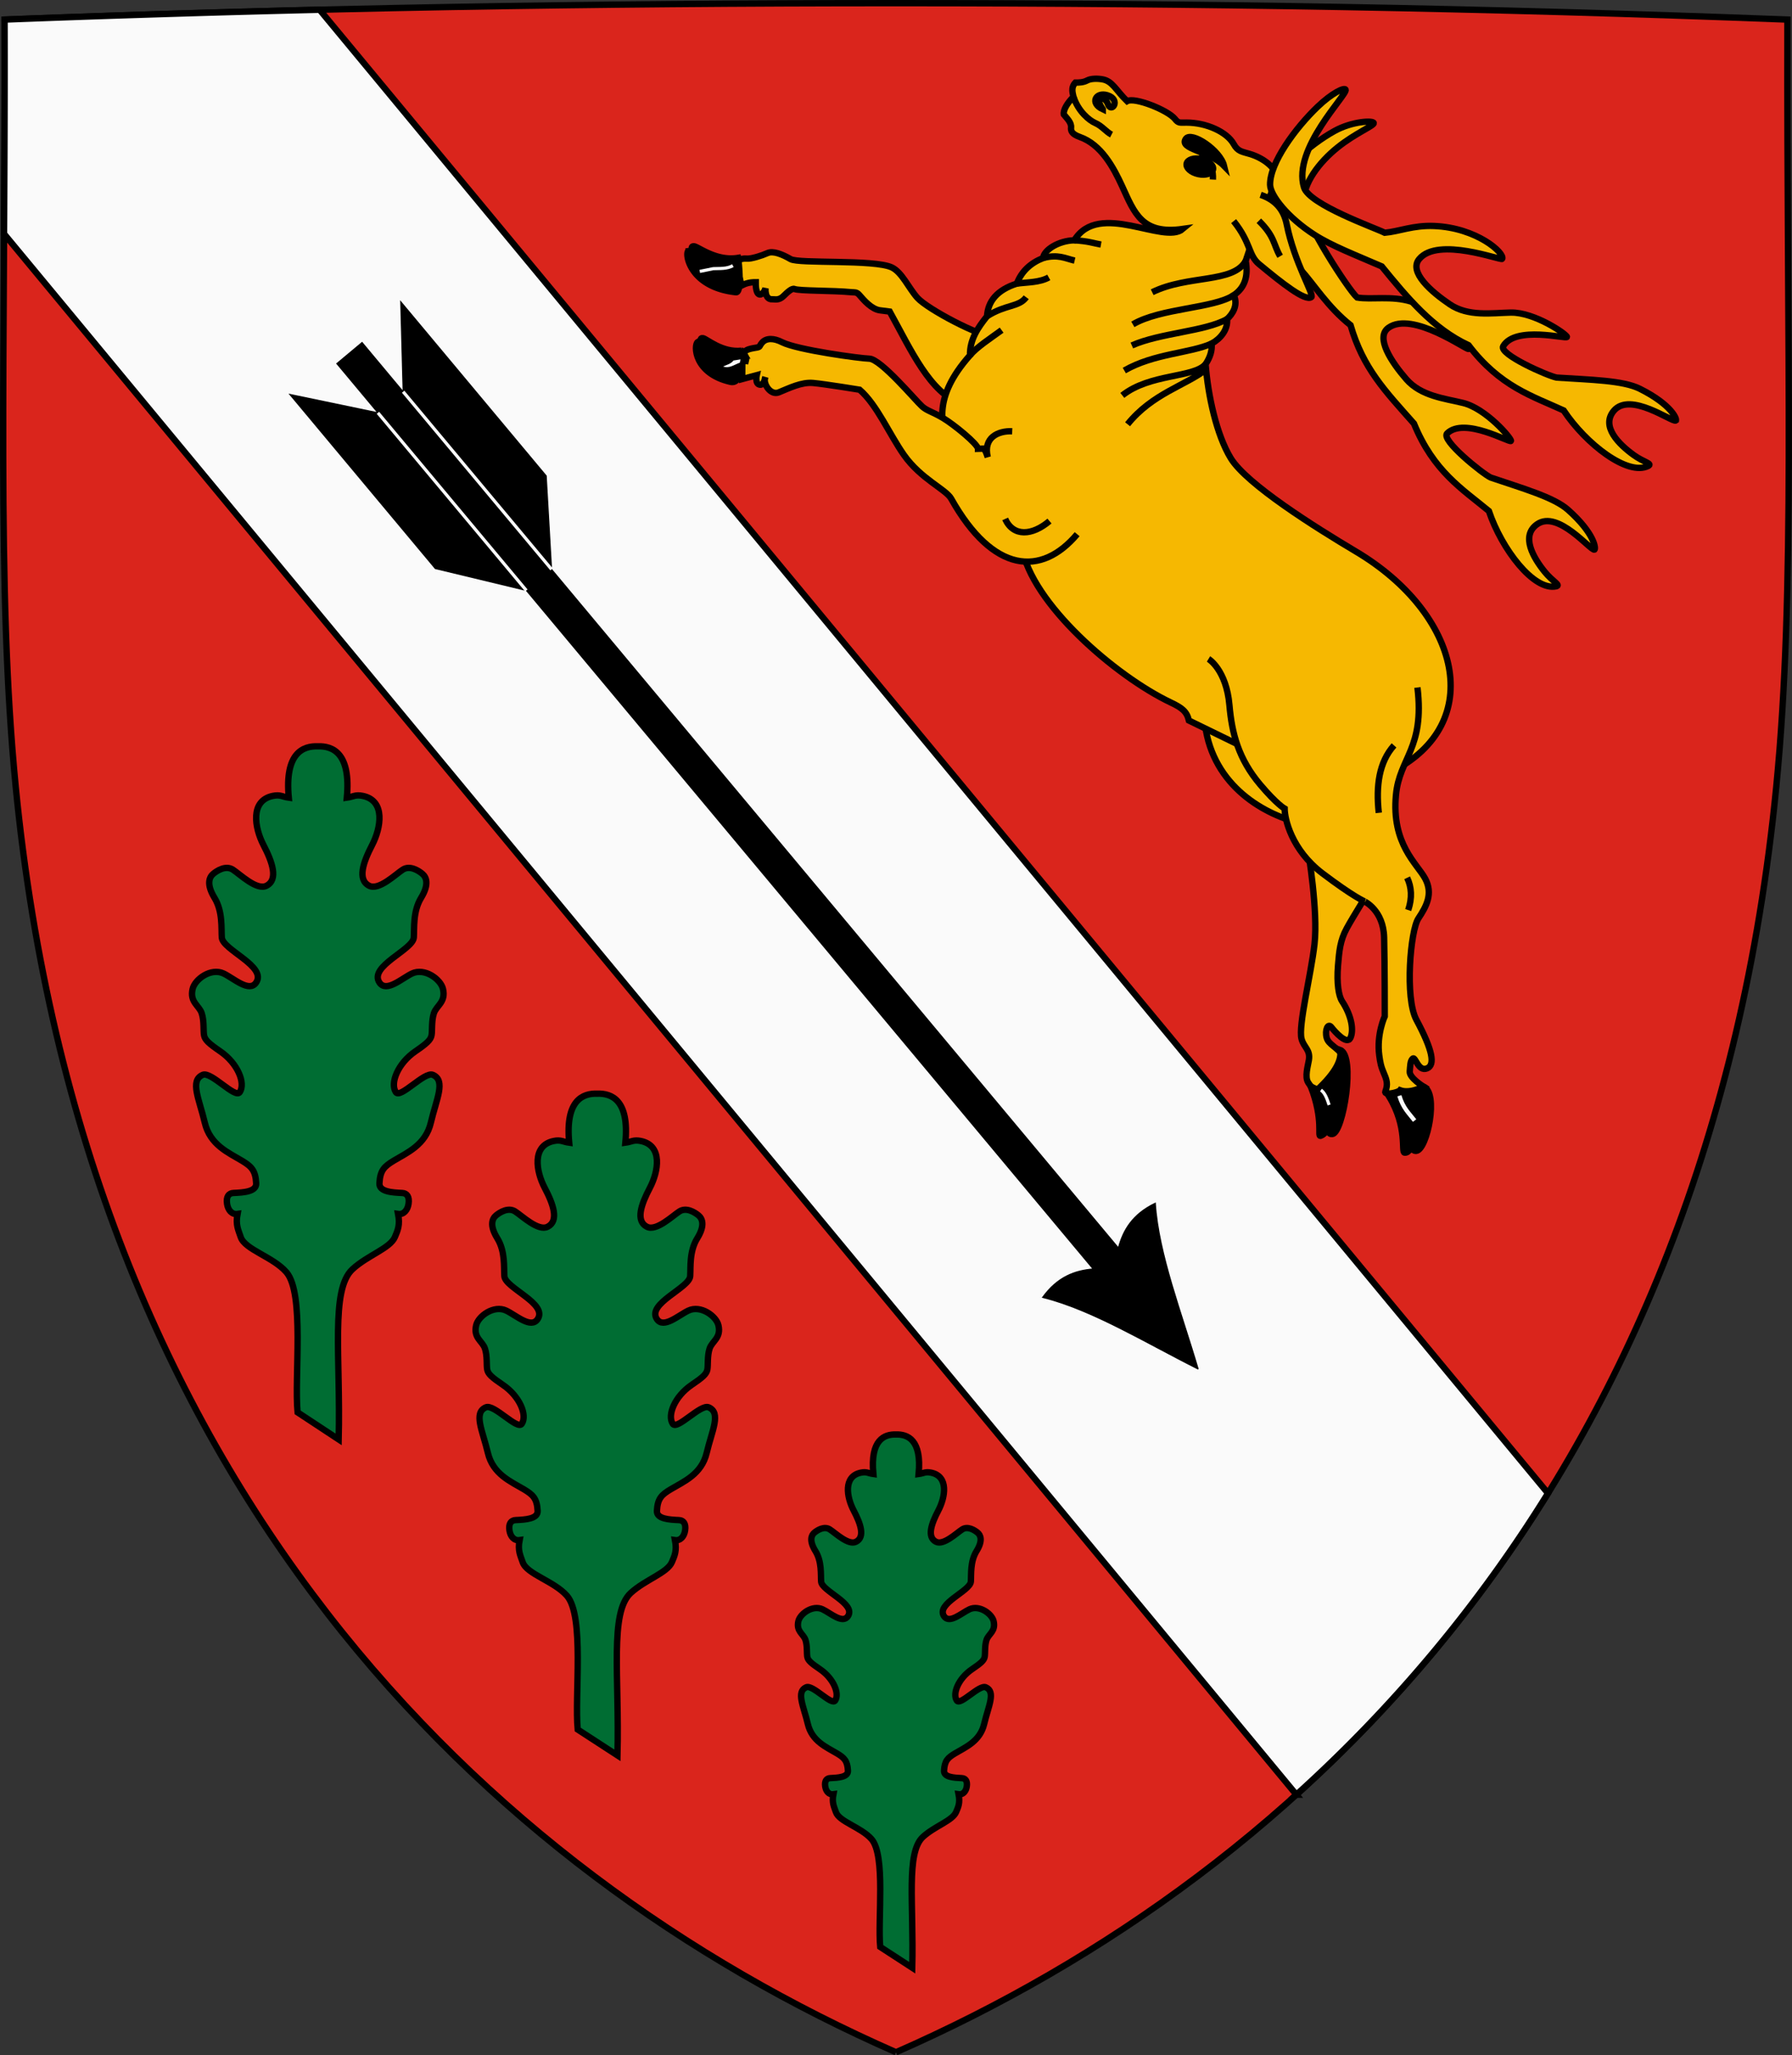 <svg xmlns="http://www.w3.org/2000/svg" viewBox="0 0 169.39 194.203" height="733.996" width="640.213"><rect x="0" y="0" width="169.39" height="194.203" fill="#333333" stroke="none"/><g transform="translate(999.191 -94.813)"><path style="font-variation-settings:normal;vector-effect:none;fill:#da251c;fill-opacity:1;stroke:#000;stroke-width:.6;stroke-linecap:butt;stroke-linejoin:miter;stroke-miterlimit:4;stroke-dasharray:none;stroke-dashoffset:0;stroke-opacity:1;stop-color:#000" d="M-914.497 288.742c38.95-17.095 76.748-53.765 83.208-119.579 1.832-18.655.975-40.368 1.056-72.5-28.546-1.098-55.477-1.55-84.264-1.55s-55.718.452-84.264 1.55c.082 32.132-.775 53.845 1.056 72.5 6.46 65.814 44.258 102.484 83.208 119.579"/><path d="M-968.978 95.734c-9.828.235-19.705.541-29.783.929.019 7.277-.012 13.957-.048 20.25l122.158 147.49a132.175 132.175 0 0 0 23.785-28.48z" style="font-variation-settings:normal;vector-effect:none;fill:#fafafa;fill-opacity:1;stroke:#000;stroke-width:.6;stroke-linecap:butt;stroke-linejoin:miter;stroke-miterlimit:4;stroke-dasharray:none;stroke-dashoffset:0;stroke-opacity:1;stop-color:#000"/><path d="m-971.793 132.085 13.748 16.453 8.607 2.071 53.578 64.12c-1.727.142-3.373.737-4.778 2.681 4.707 1.174 9.764 4.302 14.703 6.773l-6.514-7.796 6.514 7.795c-1.553-5.299-3.733-10.83-4.052-15.672-2.163 1.037-3.04 2.552-3.488 4.226l-53.578-64.119-.509-8.839-13.748-16.453.228 8.503-3.885-4.65-2.385 1.993 3.884 4.649z" style="font-variation-settings:normal;vector-effect:none;fill:#000;fill-opacity:1;stroke:#000;stroke-width:.1;stroke-linecap:butt;stroke-linejoin:miter;stroke-miterlimit:4;stroke-dasharray:none;stroke-dashoffset:0;stroke-opacity:1;stop-color:#000"/><path d="m-963.468 133.82 14.03 16.79M-961.083 131.826l14.03 16.79" style="font-variation-settings:normal;vector-effect:none;fill:none;fill-opacity:1;stroke:#fafafa;stroke-width:.3;stroke-linecap:butt;stroke-linejoin:miter;stroke-miterlimit:4;stroke-dasharray:none;stroke-dashoffset:0;stroke-opacity:1;stop-color:#000"/><path d="M-915.988 278.788c-.248-2.595.531-8.644-.824-10.189-.983-1.12-3.063-1.64-3.368-2.557-.17-.509-.39-.874-.235-1.677-.419.061-.704-.286-.772-.738-.078-.531.128-.774.47-.789.732-.032 1.71-.083 1.677-.704-.05-.938-.352-1.224-1.056-1.643-.979-.583-2.348-1.14-2.734-2.768-.404-1.702-1.124-3.052-.151-3.471.62-.267 2.4 1.757 2.734 1.258.436-.655-.151-2.097-1.443-2.969-.834-.563-1.123-.822-1.19-1.157-.067-.335.015-1.041-.175-1.61-.19-.57-.896-.804-.67-1.767.166-.707 1.353-1.563 2.289-1.121.755.356 1.891 1.404 2.396.653.796-1.183-2.47-2.372-2.533-3.271-.048-.664.078-1.89-.539-2.885-.616-.996-.382-1.507-.097-1.744.285-.237.929-.639 1.45-.307.523.332 1.765 1.54 2.483 1.17.876-.45.436-1.703-.224-2.957-.658-1.25-1.002-3.226.683-3.573.558-.115.7.064 1.18.129-.313-3.263 1.058-3.77 2.14-3.734 1.082-.035 2.453.471 2.14 3.734.481-.065.623-.244 1.18-.129 1.685.347 1.341 2.323.684 3.573-.66 1.254-1.1 2.508-.225 2.957.719.37 1.96-.838 2.483-1.17.521-.332 1.166.07 1.45.307.285.237.52.748-.097 1.744-.616.996-.49 2.22-.538 2.885-.064.899-3.33 2.088-2.534 3.27.505.752 1.641-.296 2.397-.652.935-.442 2.122.414 2.288 1.12.226.964-.48 1.198-.67 1.767-.19.57-.107 1.276-.174 1.61-.067.336-.357.595-1.19 1.158-1.292.872-1.88 2.314-1.443 2.969.333.499 2.114-1.525 2.733-1.258.973.419.253 1.77-.15 3.471-.386 1.627-1.756 2.185-2.734 2.768-.705.419-1.006.705-1.057 1.643-.033.62.946.672 1.677.704.342.016.549.258.47.789-.067.452-.353.799-.772.738.156.803-.023 1.184-.234 1.677-.353.822-2.028 1.334-3.131 2.344-1.631 1.492-.861 6.384-1.015 12.37zM-944.583 258.245c-.308-3.22.66-10.726-1.023-12.643-1.22-1.39-3.8-2.035-4.18-3.173-.21-.631-.484-1.084-.29-2.082-.52.076-.875-.353-.958-.915-.097-.659.159-.96.583-.978.907-.04 2.122-.105 2.08-.874-.061-1.164-.436-1.52-1.31-2.04-1.214-.723-2.914-1.415-3.393-3.434-.5-2.112-1.394-3.788-.187-4.308.768-.331 2.98 2.18 3.392 1.561.541-.812-.187-2.601-1.79-3.684-1.034-.698-1.394-1.02-1.477-1.436-.083-.416.02-1.292-.217-1.998-.235-.707-1.111-.997-.83-2.192.205-.877 1.678-1.94 2.839-1.392.937.443 2.347 1.743 2.974.81.987-1.467-3.064-2.942-3.144-4.058-.059-.824.096-2.344-.668-3.58-.766-1.237-.474-1.87-.121-2.164.353-.294 1.153-.793 1.8-.38.648.411 2.19 1.91 3.08 1.451 1.087-.557.541-2.113-.278-3.67-.816-1.551-1.242-4.003.848-4.433.692-.143.868.08 1.465.16-.389-4.05 1.313-4.678 2.655-4.634 1.343-.045 3.044.585 2.656 4.633.597-.081.773-.302 1.465-.16 2.09.431 1.663 2.883.847 4.434-.819 1.557-1.365 3.113-.278 3.67.892.458 2.433-1.04 3.08-1.452.648-.412 1.447.086 1.8.38.354.295.645.928-.12 2.165-.765 1.236-.61 2.756-.668 3.58-.08 1.116-4.132 2.59-3.144 4.059.626.932 2.037-.368 2.974-.81 1.16-.549 2.634.514 2.84 1.39.28 1.196-.596 1.486-.832 2.193-.235.706-.133 1.582-.216 1.998-.083.417-.443.738-1.478 1.436-1.602 1.083-2.33 2.872-1.79 3.684.413.62 2.624-1.892 3.393-1.56 1.207.52.313 2.195-.188 4.307-.478 2.019-2.178 2.711-3.392 3.434-.874.52-1.248.876-1.311 2.04-.042.77 1.173.834 2.081.874.424.02.68.319.583.978-.083.562-.438.992-.957.915.192.998-.029 1.47-.292 2.082-.438 1.02-2.516 1.655-3.885 2.908-2.024 1.852-1.069 7.923-1.259 15.351zM-971.062 228.273c-.32-3.372.68-11.234-1.058-13.242-1.26-1.457-3.927-2.132-4.319-3.324-.217-.661-.5-1.136-.3-2.18-.538.078-.904-.37-.99-.96-.1-.69.164-1.004.602-1.024.938-.04 2.194-.11 2.15-.915-.063-1.22-.45-1.592-1.354-2.137-1.255-.757-3.01-1.482-3.505-3.596-.518-2.213-1.441-3.968-.194-4.513.794-.347 3.079 2.284 3.505 1.635.56-.85-.193-2.725-1.85-3.858-1.068-.732-1.44-1.068-1.526-1.504-.086-.436.02-1.354-.224-2.094-.243-.74-1.149-1.044-.859-2.296.213-.918 1.735-2.031 2.935-1.457.968.463 2.425 1.825 3.073.849 1.02-1.538-3.167-3.083-3.249-4.251-.06-.863.1-2.456-.69-3.75-.791-1.295-.49-1.959-.125-2.267.365-.308 1.191-.83 1.86-.398.67.431 2.262 2 3.183 1.52 1.123-.584.559-2.214-.288-3.844-.843-1.625-1.283-4.192.876-4.643.716-.15.898.083 1.514.166-.401-4.24 1.357-4.899 2.744-4.852 1.388-.047 3.146.612 2.744 4.852.617-.085.799-.316 1.514-.166 2.16.45 1.719 3.018.876 4.643-.847 1.63-1.41 3.26-.288 3.844.921.48 2.514-1.089 3.183-1.52.67-.432 1.495.09 1.86.398.365.308.666.972-.124 2.266-.79 1.295-.63 2.888-.69 3.75-.084 1.17-4.27 2.714-3.25 4.252.648.976 2.105-.386 3.073-.849 1.2-.574 2.722.54 2.935 1.457.29 1.252-.616 1.557-.86 2.296-.242.74-.137 1.658-.223 2.094-.086.436-.457.772-1.527 1.504-1.655 1.133-2.408 3.008-1.849 3.858.427.65 2.711-1.982 3.505-1.635 1.248.545.324 2.3-.193 4.513-.495 2.114-2.251 2.84-3.506 3.596-.903.545-1.29.918-1.354 2.137-.044.806 1.212.873 2.15.915.438.02.703.335.602 1.025-.086.588-.452 1.039-.989.959.2 1.044-.03 1.54-.301 2.18-.453 1.069-2.6 1.734-4.015 3.046-2.091 1.94-1.104 8.298-1.3 16.079z" style="font-variation-settings:normal;opacity:1;vector-effect:none;fill:#006d33;fill-opacity:1;stroke:#000;stroke-width:.6;stroke-linecap:butt;stroke-linejoin:miter;stroke-miterlimit:4;stroke-dasharray:none;stroke-dashoffset:0;stroke-opacity:1;stop-color:#000;stop-opacity:1"/><path style="font-variation-settings:normal;vector-effect:none;fill:#f6b801;fill-opacity:1;stroke:#000;stroke-width:.6;stroke-linecap:butt;stroke-linejoin:miter;stroke-miterlimit:4;stroke-dasharray:none;stroke-dashoffset:0;stroke-opacity:1;stop-color:#000" d="M-885.372 162.203c.224 6.183 4.93 9.252 8.681 10.293l1.139 2.657s.97 5.723.616 8.87c-.33 2.933-1.56 7.74-1.225 8.965.225.825.85 1.01.692 2.002-.086.534-.413 1.584-.062 2.125.442.68.617.732.975.712 1.274-.074 2.796-2.607 2.477-3.064-.737-1.06-1.528-1.208-1.71-1.896-.185-.694.112-1.416.444-.99.332.428 1.473 1.722 1.805 1.01.332-.71.116-2.085-.787-3.456-.32-.486-.527-1.673-.388-3.378.112-1.372.198-2.362.815-3.5.617-1.139 2.318-3.843 2.318-3.843l-3.93-8.253"/><path style="font-variation-settings:normal;vector-effect:none;fill:#000;fill-opacity:1;stroke:#000;stroke-width:.6;stroke-linecap:butt;stroke-linejoin:miter;stroke-miterlimit:4;stroke-dasharray:none;stroke-dashoffset:0;stroke-opacity:1;stop-color:#000" d="M-874.664 197.784c1.685-1.575 2.339-2.807 2.147-3.756 1.488.526.292 7.856-.738 7.949-.455.04-.403-.537-.403-.537s-.27.562-.704.705c-.33.108.311-1.454-.923-4.663z"/><path style="font-variation-settings:normal;vector-effect:none;fill:none;fill-opacity:1;stroke:#fafafa;stroke-width:.3;stroke-linecap:butt;stroke-linejoin:miter;stroke-miterlimit:4;stroke-dasharray:none;stroke-dashoffset:0;stroke-opacity:1;stop-color:#000" d="M-874.329 197.818c.368.249.58.806.772 1.409"/><path style="font-variation-settings:normal;vector-effect:none;fill:#f6b801;fill-opacity:1;stroke:#000;stroke-width:.6;stroke-linecap:butt;stroke-linejoin:miter;stroke-miterlimit:4;stroke-dasharray:none;stroke-dashoffset:0;stroke-opacity:1;stop-color:#000" d="M-905.39 126.579c-1.071.09-6.112-2.535-7.09-3.629-.82-.916-1.454-2.418-2.42-2.87-1.66-.775-8.775-.329-9.558-.782-.803-.465-1.66-.807-2.182-.57-.522.238-1.558.563-1.945.522-.236-.025-.791.013-.925.332-.124.298.427 2.206.427 2.206.38-.185.702-.308 1.328-.308-.014 1.642.704 1.278.925.569 0 0-.095 1.091.64 1.044.238-.016.617.142 1.068-.309.375-.375.8-.754 1.02-.664.472.195 3.58.13 5.431.308.251.025.45-.045.712.261.426.498 1.162 1.347 1.944 1.447l.925.119c1.994 3.598 3.788 7.689 6.807 8.752"/><path style="font-variation-settings:normal;vector-effect:none;fill:#000;fill-opacity:1;stroke:#000;stroke-width:.6;stroke-linecap:butt;stroke-linejoin:miter;stroke-miterlimit:4;stroke-dasharray:none;stroke-dashoffset:0;stroke-opacity:1;stop-color:#000" d="M-929.415 119.18s.423 3.317-.214 3.248c-4.491-.486-4.848-3.82-4.482-3.89a8.34 8.34 0 0 0 .356-.07s-.186-.408.166-.38c.406.033 2.098 1.446 4.174 1.091z"/><path style="font-variation-settings:normal;vector-effect:none;fill:none;fill-opacity:1;stroke:#fafafa;stroke-width:.3;stroke-linecap:butt;stroke-linejoin:miter;stroke-miterlimit:4;stroke-dasharray:none;stroke-dashoffset:0;stroke-opacity:1;stop-color:#000" d="m-933.044 120.46 1.28-.261c.631-.026 1.28.039 1.85-.285"/><path d="M-909.715 136.772c-.32-1.79-1.427-4.29 2.214-8.386-.028-1.511.758-2.617 1.61-3.69.087-1.411.941-2.478 2.817-3.085.452-1.18 1.315-1.95 2.482-2.415.07-.752 1.441-1.639 2.952-1.677 2.335-3.79 8.451.457 10.264-1.073-3.87.56-4.581-1.495-5.738-4.022-.844-1.841-1.997-3.954-3.993-4.662-.816-.29-.867-.608-.84-.905.041-.468-.393-.858-.686-1.226-.072-.415.331-1.094.917-1.671-.046-.245-.297-.852.176-1.342.371 0 .76-.014 1.115-.204.36-.191.981-.19 1.455-.104.94.169 1.263 1.03 2.318 2.06.703-.41 3.847.85 4.514 1.672.35.433.423.356 1.109.356 1.854 0 3.81.869 4.46 2.04.388.7.796.704 1.523.924 1.315.398 2.338 1.244 2.625 2.153l-2.415 6.138-.604 1.811c.266 1.454-.092 2.543-1.123 3.237.441.99-.148 1.81-.637 2.264.091 1.011-.63 1.858-1.46 2.315.063.648-.14 1.297-.57 1.945.229 2.978 1.033 6.677 2.376 8.883 1.497 2.46 7.97 6.522 11.848 8.829 9.811 5.839 12.457 16.241 3.319 20.827l-13.887-2.314-5.232-2.55c-.206-.864-.666-1.207-1.716-1.705-5.214-2.476-13.208-9.383-14.082-14.696" style="font-variation-settings:normal;vector-effect:none;fill:#f6b801;fill-opacity:1;stroke:#000;stroke-width:.6;stroke-linecap:butt;stroke-linejoin:miter;stroke-miterlimit:4;stroke-dasharray:none;stroke-dashoffset:0;stroke-opacity:1;stop-color:#000"/><path style="font-variation-settings:normal;vector-effect:none;fill:none;fill-opacity:1;stroke:#000;stroke-width:.6;stroke-linecap:butt;stroke-linejoin:miter;stroke-miterlimit:4;stroke-dasharray:none;stroke-dashoffset:0;stroke-opacity:1;stop-color:#000" d="M-897.64 117.519c1.34.084 1.749.262 2.52.403M-900.592 119.196c1.411-.382 2.102.036 2.982.244M-903.074 121.611c1.038-.132 2.158-.101 3.021-.582M-905.891 124.697c1.78-1.138 3-.842 3.704-1.794M-907.501 128.386c.67-.792 1.908-1.584 2.99-2.376M-890.281 122.428c3.387-1.667 7.663-.823 8.841-2.964M-892.107 125.464c2.617-1.548 7.66-1.495 9.544-2.763M-892.202 127.457c2.69-1.195 6.907-1.317 9.002-2.492M-892.914 129.828c2.803-1.622 6.243-1.634 8.254-2.548M-893.103 132.176c2.62-2.08 6.756-1.642 7.873-2.951M-885.186 129.727c-1.937 1.512-5.08 2.27-7.42 5.177M-897.716 103.96c.44 1.387 1.508 2.246 2.048 2.476.638.273 1.027.83 1.545 1.098M-894.953 105.138c-1.249-.582-.661-1.657.426-1.328 1.358.411.378 1.792.048.807-.24-.717-1.413-.849-.474.521z"/><path style="font-variation-settings:normal;vector-effect:none;fill:#000;fill-opacity:1;stroke:#000;stroke-width:.6;stroke-linecap:butt;stroke-linejoin:miter;stroke-miterlimit:4;stroke-dasharray:none;stroke-dashoffset:0;stroke-opacity:1;stop-color:#000" d="M-887.103 107.937c.517-.755 3.26 1.065 3.617 2.55-1.393-1.434-4.29-1.568-3.617-2.55z"/><path style="font-variation-settings:normal;vector-effect:none;fill:#000;fill-opacity:1;stroke:#000;stroke-width:.6;stroke-linecap:butt;stroke-linejoin:miter;stroke-miterlimit:4;stroke-dasharray:none;stroke-dashoffset:0;stroke-opacity:1;stop-color:#000" d="M-884.541 111.78c.094-1.715-1.009-2.514-1.945-3.44"/><ellipse style="font-variation-settings:normal;vector-effect:none;fill:#000;fill-opacity:1;fill-rule:evenodd;stroke:#000;stroke-width:.6;stroke-linecap:butt;stroke-linejoin:miter;stroke-miterlimit:4;stroke-dasharray:none;stroke-dashoffset:0;stroke-opacity:1;stop-color:#000" cx="-840.116" cy="301.704" rx="1.278" ry=".728" transform="rotate(12.64)"/><path d="M-848.474 146.748c.149-.063.025-1.522-2.505-3.765-1.334-1.182-4.258-2.012-7.316-3.05-.796-.387-4.727-3.554-4.108-4.162 1.634-1.606 5.975.935 6.036.706.062-.229-2.345-3.053-4.53-3.588-1.75-.428-3.97-.644-5.358-2.24-1.387-1.597-2.971-3.949-1.69-4.864 2.272-1.623 7.437 2.16 7.578 2 .397-.448-1.548-3.27-5.422-4.47-1.885-.583-3.768-.155-5.123-.39-.814-.721-5.015-7.177-5.073-8.882-.066-1.913 1.532-3.932 3.226-5.295 1.68-1.352 3.456-2.056 3.423-2.304-.035-.268-2.034-.179-3.702.741-2.479 1.367-5.33 3.97-5.832 5.994-.237.954.55 4.839 2.587 7.077 1.304 1.434 2.6 3.575 4.752 5.282 1.193 4.093 3.25 6.196 5.995 9.298 1.86 4.537 4.566 6.181 7.081 8.264 1.213 3.6 4.242 7.57 6.358 7.116.476-.102-.333-.456-1.057-1.344-1.08-1.323-2.326-3.418-.732-4.526 1.976-1.374 5.068 2.545 5.412 2.402z" style="font-variation-settings:normal;vector-effect:none;fill:#f6b801;fill-opacity:1;stroke:#000;stroke-width:.6;stroke-linecap:butt;stroke-linejoin:miter;stroke-miterlimit:4;stroke-dasharray:none;stroke-dashoffset:0;stroke-opacity:1;stop-color:#000"/><path style="font-variation-settings:normal;vector-effect:none;fill:#f6b801;fill-opacity:1;stroke:#000;stroke-width:.6;stroke-linecap:butt;stroke-linejoin:miter;stroke-miterlimit:4;stroke-dasharray:none;stroke-dashoffset:0;stroke-opacity:1;stop-color:#000" d="M-840.782 134.548c.128-.099-.37-1.479-3.398-2.995-1.596-.8-4.64-.847-7.868-1.06-.871-.169-5.494-2.217-5.052-2.965 1.166-1.977 6.024-.64 6.024-.878 0-.237-3.06-2.348-5.313-2.3-1.802.037-4.008.403-5.763-.783s-3.896-3.052-2.894-4.27c1.78-2.158 7.756.167 7.85-.023.27-.537-2.392-2.949-6.45-3.107-1.976-.077-3.277.518-4.649.64-.975-.487-7.14-2.658-7.637-4.292-1.112-3.653 4.13-8.76 3.937-9.227-.103-.249-1.289.307-2.666 1.63-2.045 1.963-4.51 5.272-4.473 7.36.018.984 1.64 3.08 4.19 4.72 1.632 1.05 3.84 1.892 6.364 2.988 2.38 2.918 4.837 5.89 8.207 7.447 2.972 3.91 6.016 4.801 8.989 6.166 2.104 3.17 6.062 6.229 7.993 5.242.434-.222-.44-.355-1.37-1.027-1.388-1.001-3.136-2.706-1.88-4.19 1.557-1.841 5.563 1.152 5.859.924z"/><path style="font-variation-settings:normal;vector-effect:none;fill:#f6b801;fill-opacity:1;stroke:#000;stroke-width:.6;stroke-linecap:butt;stroke-linejoin:miter;stroke-miterlimit:4;stroke-dasharray:none;stroke-dashoffset:0;stroke-opacity:1;stop-color:#000" d="M-880.03 113.226c1.379.468 2.185 1.378 2.468 2.792.727 3.631 2.612 6.644 2.328 6.868-.557.438-2.761-1.302-4.94-3.11-1.03-.853-.737-1.985-2.406-4.068"/><path style="font-variation-settings:normal;vector-effect:none;fill:none;fill-opacity:1;stroke:#000;stroke-width:.6;stroke-linecap:butt;stroke-linejoin:miter;stroke-miterlimit:4;stroke-dasharray:none;stroke-dashoffset:0;stroke-opacity:1;stop-color:#000" d="M-880.198 115.674c1.534 1.51 1.364 2.246 2.012 3.354"/><path d="M-929.08 127.948c.034-.004.252 3.25-1.063 2.949-3.464-.794-3.48-3.481-3.102-3.755.2-.146.321-.046.321-.046s-.145-.374.168-.33c.362.048 1.803 1.396 3.676 1.182z" style="font-variation-settings:normal;vector-effect:none;fill:#000;fill-opacity:1;stroke:#000;stroke-width:.6;stroke-linecap:butt;stroke-linejoin:miter;stroke-miterlimit:4;stroke-dasharray:none;stroke-dashoffset:0;stroke-opacity:1;stop-color:#000"/><path style="font-variation-settings:normal;vector-effect:none;fill:#f6b801;fill-opacity:1;stroke:#000;stroke-width:.6;stroke-linecap:butt;stroke-linejoin:miter;stroke-miterlimit:4;stroke-dasharray:none;stroke-dashoffset:0;stroke-opacity:1;stop-color:#000" d="M-903.51 135.564c-1.338-.05-2.763.59-2.314 2.449-.114-.334-.22-.687-.42-.805l-.503.017c0-.438-2.28-2.303-3.32-2.919-1.047-.619-1.467-.651-1.963-1.09-.587-.52-3.907-4.494-4.997-4.511-.775-.012-6.81-.822-8.252-1.56-.748-.383-1.475-.419-1.878.05-.285.333-.15.386-.453.453-.302.068-1.476.151-1.174.722.302.57.353.587.353.587l-.587-.068-.017 1.745 1.375-.37s-.202.876.335.906c.361.02.47-.704.47-.704-.248.573.487 1.744 1.275 1.425.988-.4 2.146-.989 3.253-.888 1.107.1 4.394.637 4.394.637 1.639 1.419 2.822 4.23 4.193 6.172 1.605 2.274 3.958 3.23 4.46 4.125 3.977 7.08 8.526 7.371 11.908 3.354"/><path style="font-variation-settings:normal;vector-effect:none;fill:none;fill-opacity:1;stroke:#000;stroke-width:.6;stroke-linecap:butt;stroke-linejoin:miter;stroke-miterlimit:4;stroke-dasharray:none;stroke-dashoffset:0;stroke-opacity:1;stop-color:#000" d="M-904.18 143.85c.782 1.714 2.56 1.582 4.192.2"/><path style="font-variation-settings:normal;vector-effect:none;fill:#fafafa;fill-opacity:1;stroke:none;stroke-width:.1;stroke-linecap:butt;stroke-linejoin:miter;stroke-miterlimit:4;stroke-dasharray:none;stroke-dashoffset:0;stroke-opacity:1;stop-color:#000" d="M-930.838 129.443c.352-.16.765-.258.973-.562l.67-.109-.058.31c-.52.183-1.005.585-1.585.361z"/><path d="M-866.794 197.997c.937-.17 1.426-.026 2.147-.504 1.488.526.36 5.979-.67 6.071-.455.041-.403-.536-.403-.536s-.238.763-.705.704c-.343-.043.312-2.393-1.459-5.3z" style="font-variation-settings:normal;vector-effect:none;fill:#000;fill-opacity:1;stroke:#000;stroke-width:.6;stroke-linecap:butt;stroke-linejoin:miter;stroke-miterlimit:4;stroke-dasharray:none;stroke-dashoffset:0;stroke-opacity:1;stop-color:#000"/><path style="font-variation-settings:normal;vector-effect:none;fill:#f6b801;fill-opacity:1;stroke:#000;stroke-width:.6;stroke-linecap:butt;stroke-linejoin:miter;stroke-miterlimit:4;stroke-dasharray:none;stroke-dashoffset:0;stroke-opacity:1;stop-color:#000" d="M-884.956 157.08s1.682 1.017 1.976 4.356c.237 2.688.85 5.087 2.926 7.538 1.566 1.85 2.294 2.25 2.294 2.25.002.944.626 3.88 3.583 6.123 2.915 2.21 3.985 2.65 3.985 2.65-.07-.01 1.77.778 1.836 3.41.064 2.596.061 7.44.061 7.44s-.792 1.7-.522 3.696c.093.683.158 1.05.463 1.748.241.552.379 1.004.118 1.648-.17.422 1.213.118 1.388-.106.673.256 1.536.01 2.206-.344 0 0-1.346-.839-1.293-1.423.047-.522.036-1.008.285-1.222.26-.222.505 1.272 1.352.925.789-.323.53-1.72-1.008-4.589-1.106-2.061-.57-8.443.19-9.582.758-1.138 1.403-2.332.644-3.755-.76-1.423-3.2-3.254-2.765-7.911.33-3.534 2.722-4.365 2.031-10.154"/><path style="font-variation-settings:normal;vector-effect:none;fill:none;fill-opacity:1;stroke:#000;stroke-width:.6;stroke-linecap:butt;stroke-linejoin:miter;stroke-miterlimit:4;stroke-dasharray:none;stroke-dashoffset:0;stroke-opacity:1;stop-color:#000" d="M-867.42 165.249c-1.415 1.583-1.721 3.808-1.441 6.373M-866.178 177.76c.42.889.486 1.895.1 3.052"/><path style="font-variation-settings:normal;vector-effect:none;fill:none;fill-opacity:1;stroke:#fafafa;stroke-width:.4;stroke-linecap:butt;stroke-linejoin:miter;stroke-miterlimit:4;stroke-dasharray:none;stroke-dashoffset:0;stroke-opacity:1;stop-color:#000" d="M-866.916 198.354c.35 1.177.926 1.673 1.442 2.348"/></g></svg>